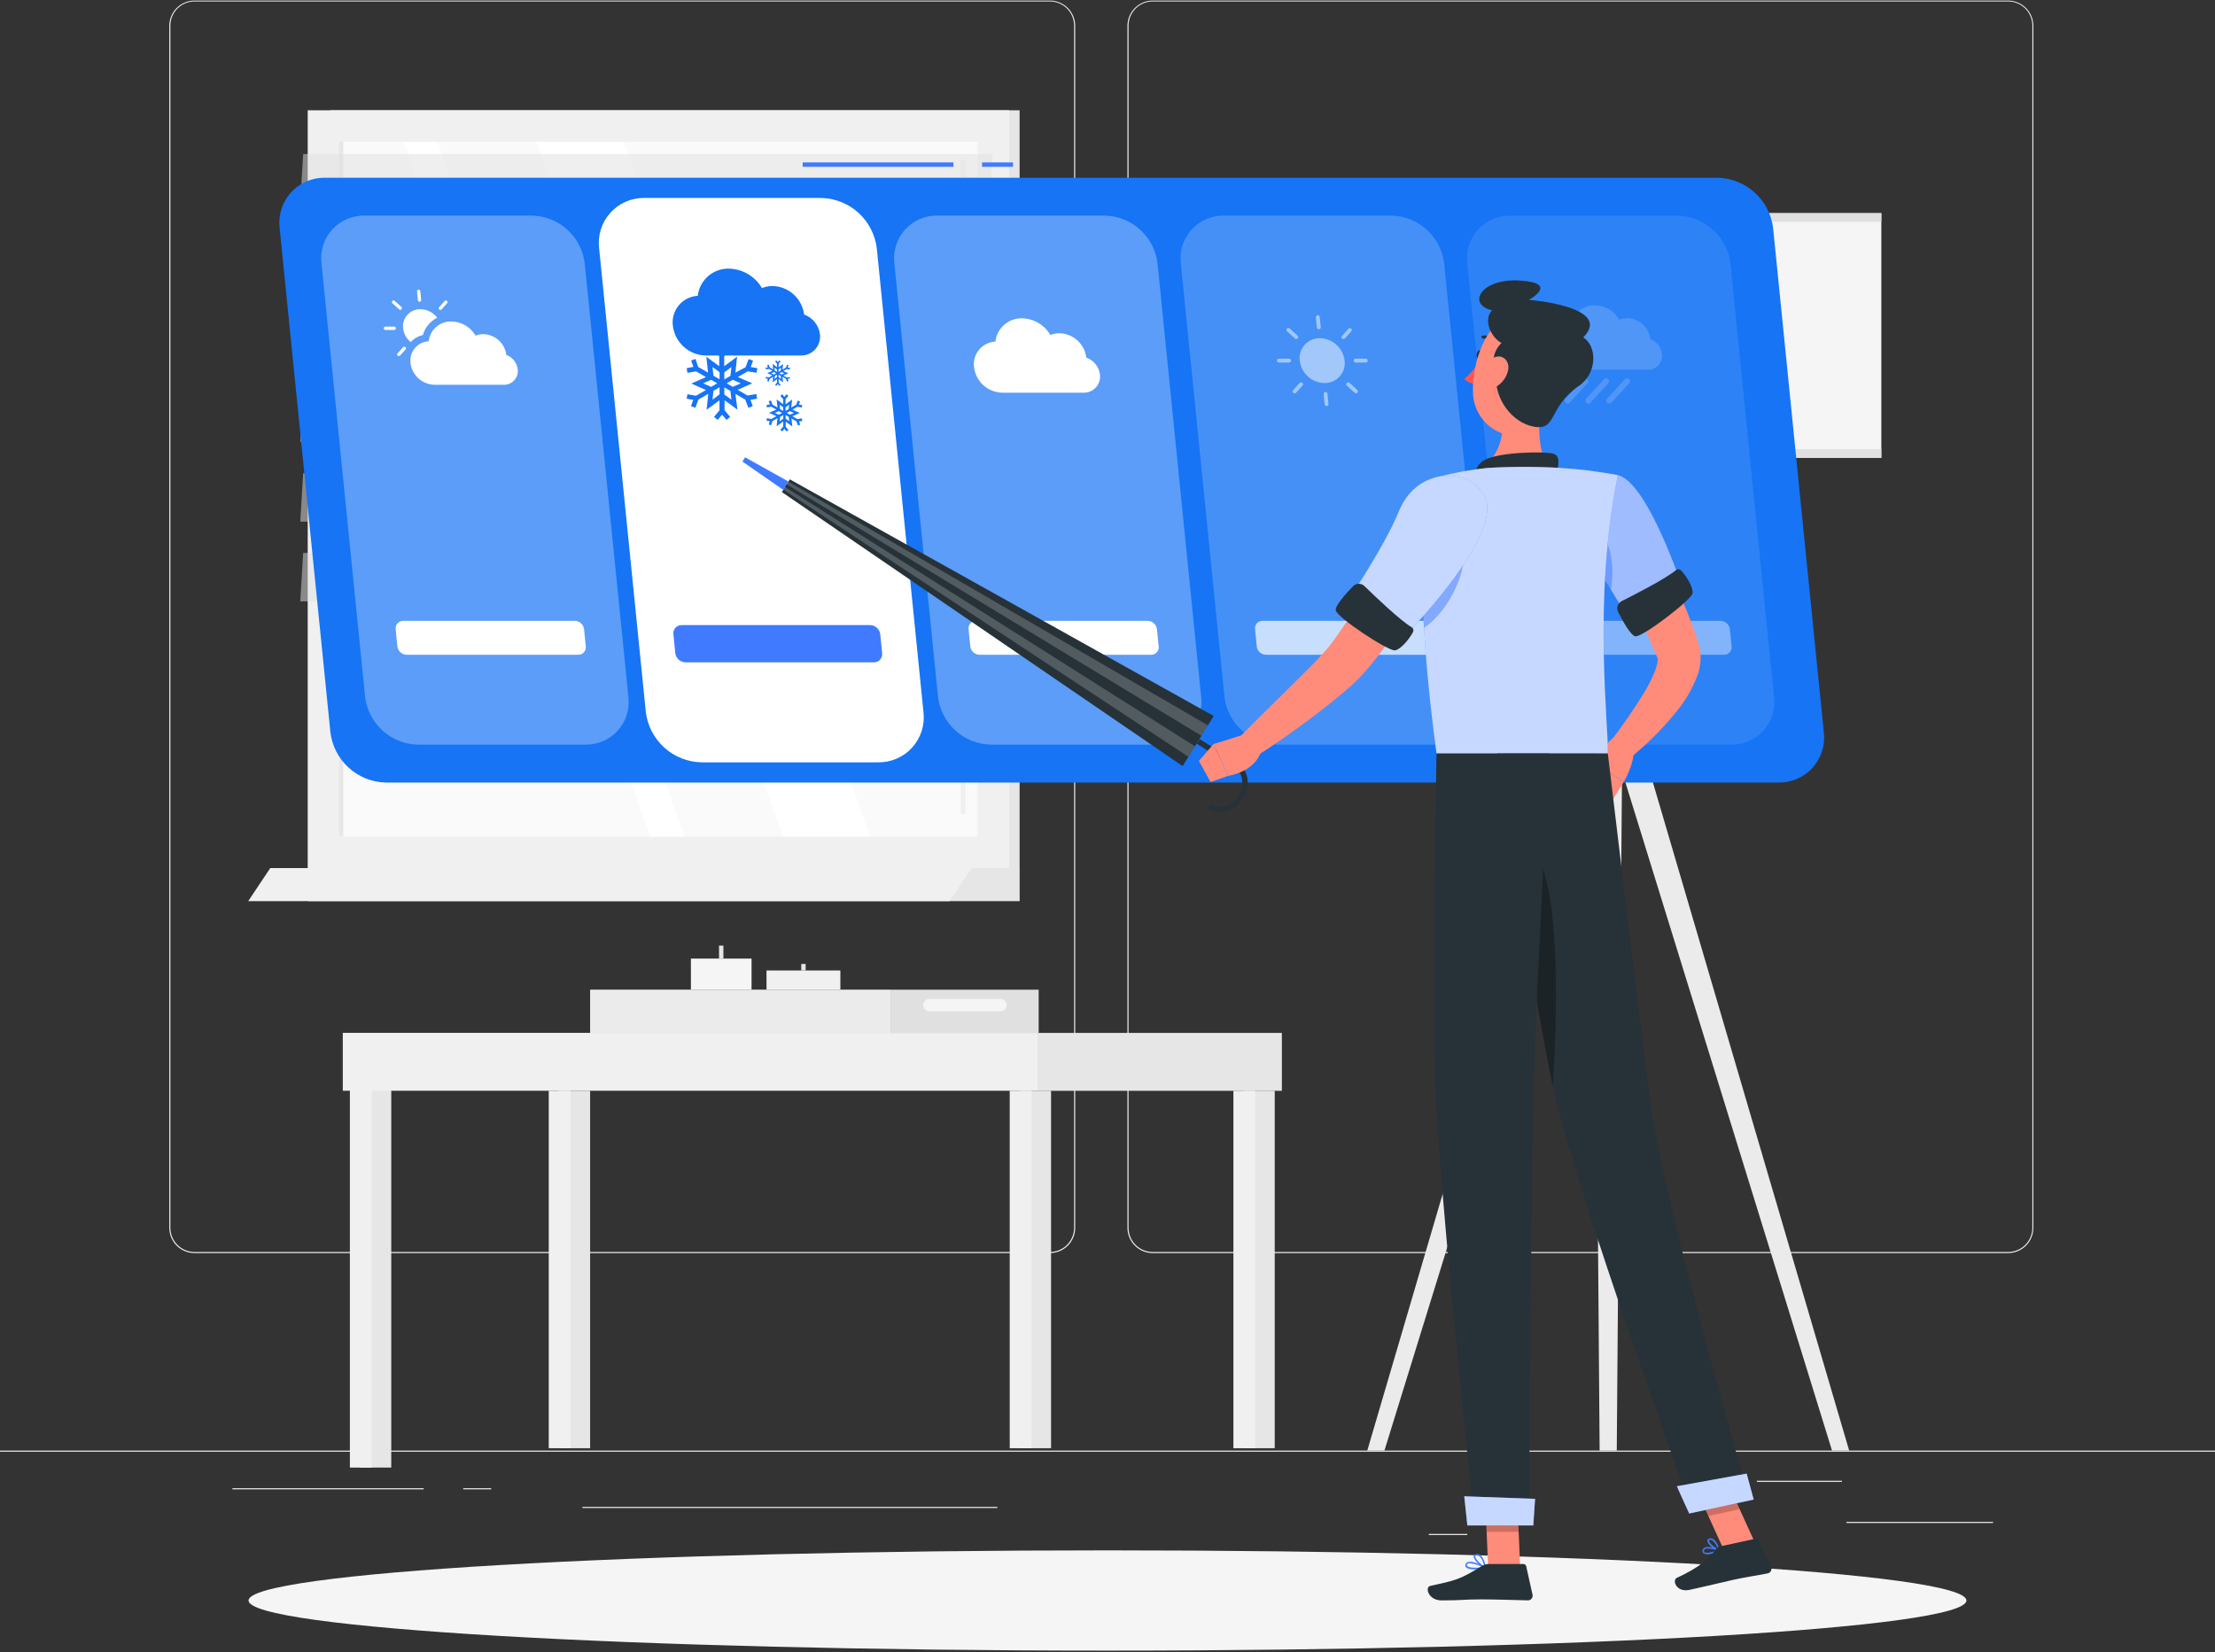<svg width="500" height="373" viewBox="0 0 500 373" fill="none" xmlns="http://www.w3.org/2000/svg">
<rect x="0" y="0" width="500" height="373" fill="#333333" stroke="none"/>
<g clip-path="url(#clip0)">
<path d="M500 327.527H0V327.777H500V327.527Z" fill="#EBEBEB"/>
<path d="M449.9 343.617H416.78V343.867H449.9V343.617Z" fill="#EBEBEB"/>
<path d="M331.22 346.34H322.53V346.59H331.22V346.34Z" fill="#EBEBEB"/>
<path d="M415.78 334.34H396.59V334.59H415.78V334.34Z" fill="#EBEBEB"/>
<path d="M95.65 336.02H52.46V336.27H95.65V336.02Z" fill="#EBEBEB"/>
<path d="M110.89 336.02H104.56V336.27H110.89V336.02Z" fill="#EBEBEB"/>
<path d="M225.15 340.238H131.47V340.488H225.15V340.238Z" fill="#EBEBEB"/>
<path d="M237 282.929H43.91C42.397 282.926 40.947 282.324 39.879 281.253C38.81 280.182 38.21 278.732 38.21 277.219V5.789C38.223 4.285 38.829 2.847 39.896 1.787C40.964 0.727 42.406 0.131 43.91 0.129H237C238.514 0.129 239.967 0.73 241.038 1.801C242.108 2.872 242.71 4.325 242.71 5.839V277.219C242.71 278.733 242.108 280.186 241.038 281.257C239.967 282.327 238.514 282.929 237 282.929ZM43.91 0.329C42.464 0.332 41.077 0.908 40.056 1.932C39.034 2.955 38.46 4.343 38.46 5.789V277.219C38.46 278.665 39.034 280.053 40.056 281.076C41.077 282.1 42.464 282.676 43.91 282.679H237C238.447 282.676 239.834 282.1 240.858 281.077C241.881 280.053 242.457 278.666 242.46 277.219V5.789C242.457 4.342 241.881 2.954 240.858 1.931C239.834 0.908 238.447 0.332 237 0.329H43.91Z" fill="#EBEBEB"/>
<path d="M453.31 282.929H260.21C258.696 282.926 257.246 282.324 256.175 281.254C255.105 280.183 254.503 278.732 254.5 277.219V5.789C254.516 4.284 255.124 2.846 256.193 1.786C257.262 0.727 258.705 0.131 260.21 0.129H453.31C454.812 0.134 456.252 0.731 457.317 1.791C458.382 2.85 458.987 4.287 459 5.789V277.219C459 278.73 458.401 280.179 457.335 281.249C456.268 282.32 454.821 282.924 453.31 282.929ZM260.21 0.329C258.763 0.332 257.375 0.908 256.352 1.931C255.329 2.954 254.753 4.342 254.75 5.789V277.219C254.753 278.666 255.329 280.053 256.352 281.077C257.375 282.1 258.763 282.676 260.21 282.679H453.31C454.757 282.676 456.145 282.1 457.168 281.077C458.191 280.053 458.767 278.666 458.77 277.219V5.789C458.767 4.342 458.191 2.954 457.168 1.931C456.145 0.908 454.757 0.332 453.31 0.329H260.21Z" fill="#EBEBEB"/>
<path d="M74.54 196L230.16 196L230.16 24.9L74.54 24.9L74.54 196Z" fill="#E6E6E6"/>
<path d="M69.46 196L227.79 196L227.79 24.9L69.46 24.9L69.46 196Z" fill="#F0F0F0"/>
<path d="M74.55 196H230.17V203.46H69.58L74.55 196Z" fill="#E6E6E6"/>
<path d="M61.01 196H219.33L214.36 203.46H56.03L61.01 196Z" fill="#F0F0F0"/>
<path d="M220.69 188.888V32.008L76.58 32.008V188.888H220.69Z" fill="#FAFAFA"/>
<path d="M196.41 188.89L140.75 32.02H121.05L176.71 188.89H196.41Z" fill="white"/>
<path d="M217.39 183.908C217.462 183.908 217.534 183.893 217.601 183.866C217.667 183.838 217.728 183.798 217.779 183.747C217.83 183.695 217.871 183.635 217.898 183.568C217.926 183.501 217.94 183.43 217.94 183.358V36.638C217.937 36.493 217.878 36.356 217.776 36.255C217.673 36.154 217.534 36.098 217.39 36.098C217.319 36.098 217.249 36.112 217.183 36.139C217.118 36.166 217.058 36.206 217.008 36.256C216.958 36.306 216.918 36.365 216.891 36.431C216.864 36.496 216.85 36.567 216.85 36.638V183.358C216.85 183.502 216.907 183.64 217.008 183.743C217.109 183.846 217.246 183.905 217.39 183.908Z" fill="#F0F0F0"/>
<path d="M154.48 188.89L98.82 32.02H91.14L146.8 188.89H154.48Z" fill="white"/>
<path d="M77.48 188.888L77.48 32.008H76.58L76.58 188.888H77.48Z" fill="#E6E6E6"/>
<path opacity="0.5" d="M67.78 45.737H223.41L224.06 34.777H68.44L67.78 45.737Z" fill="#E0E0E0"/>
<path opacity="0.5" d="M67.78 63.749H223.41L224.06 52.789H68.44L67.78 63.749Z" fill="#E0E0E0"/>
<path opacity="0.5" d="M67.78 81.761H223.41L224.06 70.801H68.44L67.78 81.761Z" fill="#E0E0E0"/>
<path opacity="0.5" d="M67.78 99.769H223.41L224.06 88.809H68.44L67.78 99.769Z" fill="#E0E0E0"/>
<path opacity="0.5" d="M67.78 117.778H223.41L224.06 106.828H68.44L67.78 117.778Z" fill="#E0E0E0"/>
<path opacity="0.5" d="M67.78 135.79H223.41L224.06 124.84H68.44L67.78 135.79Z" fill="#E0E0E0"/>
<path d="M424.68 48.129H301.37V103.379H424.68V48.129Z" fill="#F5F5F5"/>
<path d="M424.68 48.129H301.37V50.069H424.68V48.129Z" fill="#E0E0E0"/>
<path d="M424.68 101.438H301.37V103.378H424.68V101.438Z" fill="#E0E0E0"/>
<path d="M361.09 327.527L359.36 103.367H366.69L364.96 327.527H361.09Z" fill="#EBEBEB"/>
<path d="M308.64 327.527L374.47 103.367H381.81L312.51 327.527H308.64Z" fill="#EBEBEB"/>
<path d="M417.42 327.527L351.59 103.367H344.25L413.55 327.527H417.42Z" fill="#EBEBEB"/>
<path d="M81.23 331.359H88.32L88.32 237.579H81.23L81.23 331.359Z" fill="#E6E6E6"/>
<path d="M78.98 331.359H83.91L83.91 237.579H78.98L78.98 331.359Z" fill="#F0F0F0"/>
<path d="M234.21 233.207H77.38V246.277H234.21V233.207Z" fill="#F0F0F0"/>
<path d="M230.17 326.988H237.26V246.278H230.17V326.988Z" fill="#E6E6E6"/>
<path d="M227.93 326.988H232.86V246.278H227.93V326.988Z" fill="#F0F0F0"/>
<path d="M280.66 326.988H287.75V246.278H280.66V326.988Z" fill="#E6E6E6"/>
<path d="M278.42 326.988H283.35V246.278H278.42V326.988Z" fill="#F0F0F0"/>
<path d="M126.12 326.988H133.21V246.278H126.12L126.12 326.988Z" fill="#E6E6E6"/>
<path d="M123.87 326.988H128.8V246.278H123.87L123.87 326.988Z" fill="#F0F0F0"/>
<path d="M234.2 246.289H289.36V233.219H234.2V246.289Z" fill="#E6E6E6"/>
<path d="M201.18 223.449H133.21V233.209H201.18V223.449Z" fill="#EBEBEB"/>
<path d="M201.18 233.219H234.46V223.459H201.18V233.219Z" fill="#E0E0E0"/>
<path d="M209.78 228.328H225.86C226.622 228.328 227.24 227.71 227.24 226.948C227.24 226.186 226.622 225.568 225.86 225.568H209.78C209.018 225.568 208.4 226.186 208.4 226.948C208.4 227.71 209.018 228.328 209.78 228.328Z" fill="#F5F5F5"/>
<path d="M169.65 216.438H155.96V223.447H169.65V216.438Z" fill="#F5F5F5"/>
<path d="M163.3 213.508H162.31V216.438H163.3V213.508Z" fill="#E6E6E6"/>
<path d="M181.86 217.648H180.87V219.108H181.86V217.648Z" fill="#E6E6E6"/>
<path d="M189.7 219.117H173.03V223.447H189.7V219.117Z" fill="#F0F0F0"/>
<path d="M250 372.691C357.083 372.691 443.89 367.623 443.89 361.371C443.89 355.119 357.083 350.051 250 350.051C142.918 350.051 56.11 355.119 56.11 361.371C56.11 367.623 142.918 372.691 250 372.691Z" fill="#F5F5F5"/>
<path d="M228.68 36.668H221.68V37.668H228.68V36.668Z" fill="#407BFF"/>
<path d="M215.22 36.668H181.19V37.668H215.22V36.668Z" fill="#407BFF"/>
<path d="M401.46 176.69H87.1C83.992 176.62 81.014 175.43 78.714 173.34C76.413 171.249 74.945 168.397 74.58 165.31L63.13 51.55C62.946 50.108 63.075 48.642 63.507 47.254C63.94 45.866 64.665 44.586 65.636 43.503C66.606 42.42 67.798 41.558 69.131 40.976C70.463 40.394 71.906 40.106 73.36 40.13H387.72C390.828 40.202 393.806 41.392 396.108 43.483C398.41 45.573 399.88 48.423 400.25 51.51L411.69 165.27C411.875 166.713 411.748 168.179 411.316 169.568C410.884 170.958 410.159 172.238 409.188 173.321C408.217 174.405 407.025 175.266 405.691 175.848C404.358 176.429 402.914 176.717 401.46 176.69Z" fill="#1674F5"/>
<path opacity="0.3" d="M132.11 168.127H94.3C91.351 168.057 88.526 166.927 86.342 164.943C84.159 162.96 82.763 160.256 82.41 157.327L72.57 59.477C72.399 58.111 72.524 56.723 72.936 55.409C73.349 54.095 74.039 52.885 74.96 51.861C75.88 50.837 77.011 50.022 78.274 49.473C79.537 48.924 80.903 48.652 82.28 48.677H120.09C123.048 48.74 125.884 49.871 128.074 51.861C130.263 53.852 131.658 56.568 132 59.507L141.85 157.357C142.017 158.724 141.887 160.111 141.471 161.424C141.055 162.736 140.362 163.944 139.438 164.965C138.514 165.987 137.382 166.798 136.118 167.343C134.854 167.889 133.487 168.156 132.11 168.127Z" fill="white"/>
<path d="M198.21 172.127H158.32C155.208 172.055 152.226 170.862 149.922 168.768C147.618 166.674 146.148 163.819 145.78 160.727L135.25 56.127C135.064 54.682 135.192 53.214 135.625 51.823C136.058 50.432 136.786 49.15 137.758 48.066C138.731 46.981 139.926 46.118 141.262 45.537C142.598 44.956 144.043 44.669 145.5 44.697H185.39C188.508 44.768 191.495 45.964 193.799 48.065C196.104 50.166 197.571 53.029 197.93 56.127L208.46 160.807C208.627 162.243 208.485 163.699 208.044 165.076C207.603 166.453 206.872 167.719 205.902 168.791C204.931 169.863 203.743 170.715 202.417 171.29C201.09 171.866 199.656 172.151 198.21 172.127Z" fill="white"/>
<path opacity="0.3" d="M261.43 168.127H223.62C220.671 168.059 217.847 166.929 215.664 164.945C213.482 162.961 212.088 160.256 211.74 157.327L201.89 59.477C201.719 58.111 201.844 56.723 202.257 55.409C202.669 54.095 203.359 52.885 204.28 51.861C205.2 50.837 206.331 50.022 207.594 49.473C208.857 48.924 210.223 48.652 211.6 48.677H249.41C252.359 48.748 255.184 49.878 257.368 51.861C259.552 53.845 260.947 56.548 261.3 59.477L271.14 157.327C271.311 158.694 271.186 160.081 270.774 161.396C270.361 162.71 269.671 163.92 268.751 164.944C267.83 165.968 266.7 166.783 265.437 167.332C264.173 167.881 262.807 168.152 261.43 168.127Z" fill="white"/>
<path opacity="0.2" d="M326.09 168.127H288.28C285.332 168.057 282.508 166.926 280.326 164.942C278.144 162.959 276.75 160.255 276.4 157.327L266.55 59.477C266.383 58.11 266.51 56.723 266.924 55.41C267.338 54.096 268.029 52.887 268.951 51.864C269.872 50.84 271.002 50.026 272.265 49.476C273.527 48.926 274.893 48.654 276.27 48.677H314.07C317.031 48.739 319.869 49.869 322.062 51.86C324.254 53.85 325.653 56.566 326 59.507L335.84 157.357C336.007 158.725 335.877 160.112 335.461 161.426C335.044 162.739 334.35 163.948 333.425 164.969C332.5 165.99 331.367 166.801 330.101 167.346C328.835 167.891 327.468 168.157 326.09 168.127Z" fill="white"/>
<path opacity="0.1" d="M390.75 168.127H352.94C349.992 168.057 347.168 166.926 344.986 164.942C342.804 162.959 341.41 160.255 341.06 157.327L331.21 59.477C331.042 58.11 331.17 56.723 331.584 55.41C331.998 54.096 332.689 52.887 333.611 51.864C334.532 50.84 335.662 50.026 336.924 49.476C338.187 48.926 339.553 48.654 340.93 48.677H378.73C381.679 48.747 384.504 49.878 386.688 51.861C388.871 53.845 390.267 56.548 390.62 59.477L400.46 157.327C400.631 158.694 400.506 160.081 400.093 161.395C399.681 162.709 398.991 163.92 398.07 164.944C397.15 165.968 396.019 166.782 394.756 167.332C393.493 167.881 392.127 168.152 390.75 168.127Z" fill="white"/>
<path d="M245.22 80.748C245.035 79.248 244.315 77.865 243.193 76.853C242.071 75.841 240.621 75.268 239.11 75.238C238.423 75.238 237.743 75.374 237.11 75.638C236.453 74.512 235.518 73.573 234.393 72.913C233.269 72.253 231.994 71.893 230.69 71.868C229.215 71.841 227.782 72.365 226.673 73.338C225.563 74.311 224.856 75.662 224.69 77.128C223.985 77.162 223.295 77.342 222.663 77.656C222.031 77.97 221.472 78.412 221.019 78.953C220.566 79.494 220.23 80.123 220.032 80.8C219.835 81.478 219.779 82.188 219.87 82.888C220.053 84.457 220.798 85.907 221.967 86.969C223.136 88.032 224.651 88.635 226.23 88.668H244.61C245.133 88.678 245.652 88.575 246.132 88.367C246.612 88.158 247.041 87.849 247.391 87.46C247.741 87.072 248.003 86.612 248.16 86.113C248.317 85.614 248.365 85.087 248.3 84.568C248.194 83.708 247.849 82.894 247.305 82.219C246.761 81.544 246.038 81.034 245.22 80.748Z" fill="white"/>
<path d="M181.51 71.009C181.292 69.26 180.451 67.648 179.142 66.467C177.833 65.286 176.143 64.616 174.38 64.579C173.563 64.577 172.754 64.737 172 65.049C171.233 63.736 170.141 62.642 168.83 61.871C167.518 61.1 166.031 60.68 164.51 60.649C162.789 60.621 161.119 61.234 159.825 62.369C158.531 63.504 157.706 65.079 157.51 66.789C156.688 66.834 155.885 67.047 155.149 67.415C154.413 67.784 153.76 68.3 153.232 68.931C152.704 69.562 152.312 70.295 152.079 71.085C151.847 71.874 151.779 72.703 151.88 73.519C152.093 75.353 152.963 77.047 154.329 78.288C155.695 79.529 157.465 80.233 159.31 80.269H180.78C181.39 80.281 181.996 80.162 182.556 79.919C183.116 79.676 183.617 79.316 184.026 78.863C184.435 78.41 184.741 77.874 184.925 77.292C185.108 76.71 185.165 76.095 185.09 75.489C184.966 74.484 184.566 73.534 183.934 72.743C183.302 71.952 182.463 71.352 181.51 71.009Z" fill="#1674F5"/>
<g opacity="0.4">
<path opacity="0.4" d="M372.55 76.579C372.387 75.287 371.765 74.097 370.798 73.225C369.831 72.353 368.582 71.857 367.28 71.829C366.677 71.825 366.078 71.941 365.52 72.169C364.954 71.199 364.148 70.391 363.179 69.822C362.211 69.253 361.113 68.942 359.99 68.919C358.713 68.891 357.472 69.341 356.51 70.181C355.548 71.021 354.934 72.19 354.79 73.459C354.18 73.49 353.582 73.647 353.035 73.92C352.488 74.193 352.004 74.577 351.613 75.047C351.222 75.517 350.933 76.062 350.764 76.65C350.595 77.237 350.549 77.853 350.63 78.459C350.787 79.815 351.429 81.069 352.438 81.988C353.447 82.907 354.755 83.43 356.12 83.459H372C372.45 83.469 372.897 83.381 373.311 83.202C373.724 83.023 374.094 82.756 374.395 82.421C374.696 82.086 374.921 81.69 375.054 81.26C375.188 80.83 375.228 80.376 375.17 79.929C375.093 79.181 374.806 78.47 374.342 77.877C373.879 77.285 373.258 76.835 372.55 76.579Z" fill="white"/>
<path opacity="0.4" d="M358.54 91.128C358.377 91.131 358.219 91.07 358.1 90.958C357.97 90.841 357.892 90.678 357.883 90.504C357.874 90.329 357.934 90.159 358.05 90.028L362.05 85.628C362.108 85.563 362.178 85.509 362.256 85.471C362.335 85.432 362.42 85.409 362.508 85.404C362.595 85.398 362.682 85.41 362.765 85.438C362.848 85.466 362.924 85.511 362.99 85.568C363.056 85.626 363.109 85.696 363.148 85.775C363.186 85.853 363.209 85.939 363.215 86.026C363.22 86.113 363.209 86.201 363.18 86.284C363.152 86.366 363.108 86.443 363.05 86.508L359.05 90.908C358.987 90.981 358.908 91.038 358.82 91.077C358.732 91.115 358.636 91.132 358.54 91.128Z" fill="white"/>
<path opacity="0.4" d="M363.21 91.128C363.129 91.131 363.048 91.117 362.973 91.088C362.897 91.058 362.828 91.014 362.77 90.958C362.708 90.898 362.659 90.826 362.625 90.746C362.592 90.666 362.574 90.58 362.574 90.493C362.574 90.407 362.592 90.321 362.625 90.241C362.659 90.161 362.708 90.089 362.77 90.028L366.77 85.628C366.828 85.563 366.898 85.509 366.976 85.471C367.055 85.432 367.14 85.409 367.228 85.404C367.315 85.398 367.402 85.41 367.485 85.438C367.568 85.466 367.644 85.511 367.71 85.568C367.776 85.626 367.829 85.696 367.868 85.775C367.906 85.853 367.929 85.939 367.935 86.026C367.94 86.113 367.929 86.201 367.9 86.284C367.872 86.366 367.828 86.443 367.77 86.508L363.77 90.908C363.702 90.988 363.615 91.05 363.517 91.088C363.42 91.127 363.314 91.14 363.21 91.128Z" fill="white"/>
<path opacity="0.4" d="M353.87 91.128C353.707 91.129 353.55 91.069 353.43 90.958C353.3 90.841 353.222 90.678 353.213 90.503C353.203 90.329 353.264 90.158 353.38 90.028L357.38 85.628C357.497 85.499 357.66 85.421 357.835 85.411C358.009 85.402 358.18 85.462 358.31 85.578C358.375 85.635 358.428 85.705 358.466 85.783C358.504 85.861 358.526 85.946 358.531 86.033C358.536 86.119 358.523 86.206 358.494 86.288C358.464 86.369 358.419 86.444 358.36 86.508L354.36 90.908C354.299 90.978 354.224 91.034 354.139 91.072C354.054 91.11 353.963 91.129 353.87 91.128Z" fill="white"/>
</g>
<g opacity="0.7">
<path opacity="0.7" d="M303.52 81.42C303.602 82.062 303.545 82.713 303.353 83.33C303.16 83.947 302.837 84.516 302.405 84.997C301.974 85.478 301.443 85.86 300.851 86.118C300.258 86.376 299.616 86.503 298.97 86.49C297.586 86.461 296.259 85.931 295.235 84.999C294.211 84.067 293.559 82.796 293.4 81.42C293.318 80.78 293.375 80.129 293.567 79.512C293.76 78.895 294.083 78.328 294.515 77.847C294.947 77.367 295.477 76.985 296.07 76.729C296.663 76.472 297.304 76.347 297.95 76.36C299.333 76.39 300.658 76.918 301.682 77.848C302.706 78.778 303.359 80.047 303.52 81.42Z" fill="white"/>
<path opacity="0.7" d="M299.45 91.678C299.342 91.679 299.239 91.639 299.159 91.567C299.08 91.495 299.03 91.395 299.02 91.288L298.78 88.978C298.769 88.863 298.803 88.748 298.876 88.658C298.949 88.568 299.055 88.511 299.17 88.498C299.285 88.487 299.4 88.522 299.49 88.595C299.58 88.668 299.637 88.773 299.65 88.888L299.88 91.198C299.885 91.255 299.88 91.312 299.863 91.366C299.846 91.42 299.819 91.471 299.783 91.514C299.747 91.558 299.702 91.594 299.652 91.621C299.601 91.647 299.546 91.663 299.49 91.668L299.45 91.678Z" fill="white"/>
<path opacity="0.7" d="M297.7 74.35C297.592 74.348 297.488 74.306 297.408 74.232C297.329 74.158 297.28 74.058 297.27 73.95L297.04 71.65C297.029 71.535 297.063 71.42 297.136 71.33C297.209 71.24 297.315 71.183 297.43 71.17C297.486 71.165 297.543 71.17 297.598 71.187C297.652 71.204 297.702 71.231 297.746 71.267C297.79 71.303 297.826 71.348 297.852 71.398C297.879 71.448 297.895 71.503 297.9 71.56L298.14 73.87C298.145 73.927 298.14 73.984 298.123 74.038C298.106 74.092 298.079 74.143 298.043 74.186C298.007 74.23 297.962 74.266 297.912 74.292C297.861 74.319 297.806 74.335 297.75 74.34L297.7 74.35Z" fill="white"/>
<path opacity="0.7" d="M291 81.858H288.69C288.575 81.856 288.466 81.808 288.385 81.726C288.305 81.644 288.26 81.533 288.26 81.418C288.26 81.304 288.305 81.195 288.386 81.114C288.467 81.034 288.576 80.988 288.69 80.988H291C291.114 80.988 291.223 81.034 291.304 81.114C291.385 81.195 291.43 81.304 291.43 81.418C291.43 81.533 291.385 81.644 291.305 81.726C291.224 81.808 291.115 81.856 291 81.858Z" fill="white"/>
<path opacity="0.7" d="M308.28 81.858H306C305.885 81.856 305.776 81.808 305.695 81.726C305.615 81.644 305.57 81.533 305.57 81.418C305.57 81.304 305.615 81.195 305.696 81.114C305.777 81.034 305.886 80.988 306 80.988H308.31C308.424 80.988 308.533 81.034 308.614 81.114C308.695 81.195 308.74 81.304 308.74 81.418C308.74 81.478 308.728 81.537 308.705 81.591C308.681 81.646 308.647 81.696 308.604 81.737C308.561 81.778 308.51 81.81 308.455 81.831C308.399 81.852 308.34 81.861 308.28 81.858Z" fill="white"/>
<path opacity="0.7" d="M306.1 88.801C305.993 88.799 305.891 88.76 305.81 88.691L304.01 87.061C303.933 86.98 303.889 86.874 303.888 86.762C303.886 86.651 303.927 86.543 304.002 86.461C304.077 86.378 304.18 86.327 304.291 86.318C304.402 86.309 304.512 86.342 304.6 86.411L306.39 88.041C306.472 88.123 306.518 88.235 306.518 88.351C306.518 88.467 306.472 88.578 306.39 88.661C306.315 88.743 306.211 88.793 306.1 88.801Z" fill="white"/>
<path opacity="0.7" d="M292.61 76.549C292.502 76.546 292.399 76.503 292.32 76.429L290.53 74.799C290.488 74.761 290.454 74.715 290.43 74.663C290.405 74.612 290.391 74.557 290.389 74.5C290.386 74.443 290.394 74.387 290.413 74.333C290.433 74.28 290.462 74.231 290.5 74.189C290.538 74.147 290.584 74.113 290.635 74.088C290.687 74.064 290.742 74.05 290.799 74.047C290.855 74.045 290.912 74.053 290.965 74.072C291.019 74.091 291.068 74.121 291.11 74.159L292.91 75.789C292.974 75.849 293.018 75.927 293.038 76.013C293.057 76.099 293.05 76.189 293.017 76.27C292.985 76.352 292.929 76.422 292.856 76.472C292.784 76.522 292.698 76.548 292.61 76.549Z" fill="white"/>
<path opacity="0.7" d="M292.22 88.801C292.113 88.801 292.01 88.762 291.93 88.691C291.89 88.651 291.858 88.604 291.836 88.551C291.814 88.499 291.803 88.443 291.803 88.386C291.803 88.329 291.814 88.273 291.836 88.221C291.858 88.169 291.89 88.121 291.93 88.081L293.4 86.451C293.44 86.411 293.488 86.379 293.54 86.357C293.592 86.335 293.648 86.324 293.705 86.324C293.762 86.324 293.818 86.335 293.87 86.357C293.923 86.379 293.97 86.411 294.01 86.451C294.092 86.534 294.138 86.645 294.138 86.761C294.138 86.877 294.092 86.989 294.01 87.071L292.54 88.701C292.45 88.774 292.336 88.81 292.22 88.801Z" fill="white"/>
<path opacity="0.7" d="M303.24 76.549C303.186 76.55 303.133 76.54 303.083 76.519C303.033 76.499 302.988 76.468 302.95 76.43C302.91 76.389 302.878 76.342 302.856 76.29C302.834 76.237 302.823 76.181 302.823 76.124C302.823 76.068 302.834 76.012 302.856 75.959C302.878 75.907 302.91 75.859 302.95 75.82L304.42 74.189C304.501 74.121 304.604 74.085 304.71 74.086C304.816 74.088 304.918 74.127 304.997 74.198C305.076 74.268 305.127 74.365 305.14 74.47C305.154 74.575 305.129 74.681 305.07 74.769L303.6 76.4C303.557 76.452 303.501 76.493 303.439 76.519C303.376 76.545 303.308 76.555 303.24 76.549Z" fill="white"/>
</g>
<path d="M114.29 80.131C114.132 78.854 113.519 77.678 112.564 76.817C111.609 75.955 110.376 75.467 109.09 75.441C108.496 75.441 107.907 75.56 107.36 75.791C106.802 74.832 106.007 74.033 105.05 73.471C104.094 72.908 103.009 72.602 101.9 72.581C100.639 72.541 99.409 72.979 98.457 73.808C97.506 74.638 96.903 75.796 96.77 77.051C96.17 77.082 95.582 77.236 95.045 77.504C94.507 77.773 94.031 78.149 93.645 78.61C93.259 79.071 92.972 79.606 92.803 80.183C92.634 80.759 92.585 81.364 92.66 81.961C92.817 83.297 93.452 84.532 94.448 85.436C95.445 86.34 96.735 86.853 98.08 86.881H113.73C114.175 86.89 114.618 86.803 115.026 86.626C115.435 86.449 115.801 86.186 116.099 85.855C116.397 85.523 116.62 85.132 116.753 84.707C116.886 84.281 116.926 83.833 116.87 83.391C116.78 82.663 116.492 81.974 116.037 81.399C115.582 80.824 114.977 80.385 114.29 80.131Z" fill="white"/>
<path d="M98.7 71.737C97.915 72.124 97.221 72.673 96.663 73.347C96.105 74.02 95.695 74.804 95.46 75.647C94.403 75.892 93.442 76.445 92.7 77.237C91.751 76.461 91.141 75.345 91 74.127C90.931 73.581 90.98 73.027 91.145 72.502C91.309 71.977 91.585 71.493 91.953 71.084C92.321 70.675 92.773 70.35 93.278 70.132C93.784 69.913 94.33 69.806 94.88 69.817C95.621 69.822 96.352 69.998 97.015 70.331C97.677 70.663 98.254 71.145 98.7 71.737Z" fill="white"/>
<path d="M94.7 68.131C94.609 68.131 94.52 68.098 94.452 68.037C94.383 67.976 94.34 67.892 94.33 67.801L94.14 65.801C94.135 65.753 94.139 65.704 94.153 65.658C94.166 65.611 94.189 65.568 94.22 65.531C94.251 65.493 94.289 65.463 94.332 65.44C94.375 65.418 94.422 65.404 94.47 65.401C94.518 65.395 94.567 65.4 94.613 65.413C94.66 65.427 94.703 65.45 94.74 65.481C94.778 65.512 94.808 65.55 94.831 65.593C94.853 65.635 94.866 65.683 94.87 65.731L95.07 67.731C95.076 67.779 95.071 67.829 95.058 67.876C95.044 67.923 95.021 67.967 94.991 68.005C94.96 68.043 94.922 68.075 94.879 68.098C94.836 68.121 94.789 68.136 94.74 68.141L94.7 68.131Z" fill="white"/>
<path d="M89 74.49H87C86.951 74.49 86.903 74.481 86.858 74.462C86.814 74.443 86.773 74.416 86.738 74.382C86.704 74.347 86.677 74.307 86.658 74.262C86.64 74.217 86.63 74.169 86.63 74.12C86.629 74.071 86.637 74.022 86.655 73.977C86.674 73.931 86.701 73.89 86.735 73.855C86.77 73.821 86.811 73.794 86.857 73.775C86.902 73.757 86.951 73.749 87 73.75H89C89.098 73.75 89.192 73.789 89.262 73.859C89.331 73.928 89.37 74.022 89.37 74.12C89.368 74.218 89.328 74.31 89.259 74.379C89.19 74.448 89.097 74.488 89 74.49Z" fill="white"/>
<path d="M90.37 69.959C90.278 69.96 90.19 69.928 90.12 69.869L88.59 68.479C88.517 68.412 88.473 68.32 88.469 68.221C88.464 68.123 88.499 68.027 88.565 67.954C88.631 67.881 88.724 67.837 88.822 67.832C88.921 67.828 89.017 67.862 89.09 67.929L90.62 69.319C90.688 69.388 90.727 69.481 90.727 69.579C90.727 69.676 90.688 69.769 90.62 69.839C90.588 69.874 90.55 69.903 90.507 69.924C90.464 69.944 90.418 69.956 90.37 69.959Z" fill="white"/>
<path d="M90 80.399C89.954 80.4 89.908 80.391 89.865 80.374C89.822 80.357 89.783 80.331 89.75 80.299C89.682 80.23 89.643 80.136 89.643 80.039C89.643 79.942 89.682 79.848 89.75 79.779L91 78.389C91.072 78.322 91.167 78.285 91.265 78.285C91.363 78.285 91.458 78.322 91.53 78.389C91.599 78.46 91.638 78.555 91.638 78.654C91.638 78.753 91.599 78.848 91.53 78.919L90.28 80.309C90.242 80.343 90.198 80.368 90.15 80.384C90.101 80.399 90.05 80.405 90 80.399Z" fill="white"/>
<path d="M99.41 69.958C99.338 69.96 99.268 69.941 99.207 69.903C99.147 69.865 99.099 69.81 99.07 69.744C99.041 69.679 99.032 69.606 99.044 69.535C99.057 69.465 99.09 69.4 99.14 69.348L100.39 67.958C100.459 67.89 100.553 67.852 100.65 67.852C100.747 67.852 100.841 67.89 100.91 67.958C100.976 68.029 101.013 68.122 101.013 68.218C101.013 68.315 100.976 68.408 100.91 68.478L99.66 69.868C99.59 69.927 99.501 69.959 99.41 69.958Z" fill="white"/>
<path d="M130.54 147.84H91.78C91.264 147.827 90.77 147.629 90.388 147.282C90.007 146.935 89.762 146.462 89.7 145.95L89.31 142.06C89.281 141.821 89.304 141.58 89.377 141.351C89.45 141.122 89.571 140.911 89.732 140.733C89.893 140.555 90.091 140.413 90.311 140.318C90.531 140.222 90.77 140.175 91.01 140.18H129.77C130.283 140.193 130.775 140.39 131.155 140.735C131.535 141.08 131.778 141.55 131.84 142.06L132.23 145.95C132.26 146.188 132.239 146.431 132.167 146.66C132.096 146.889 131.976 147.101 131.816 147.28C131.655 147.459 131.459 147.602 131.239 147.698C131.019 147.795 130.78 147.843 130.54 147.84Z" fill="white"/>
<path d="M197.26 149.547H154.72C154.155 149.534 153.613 149.318 153.194 148.938C152.775 148.557 152.507 148.039 152.44 147.477L152.01 143.207C151.977 142.945 152.001 142.679 152.08 142.427C152.158 142.175 152.291 141.943 152.467 141.747C152.643 141.551 152.86 141.394 153.102 141.289C153.344 141.184 153.606 141.132 153.87 141.137H196.42C196.986 141.15 197.528 141.366 197.946 141.747C198.365 142.127 198.633 142.645 198.7 143.207L199.13 147.477C199.162 147.74 199.136 148.006 199.056 148.258C198.976 148.509 198.843 148.741 198.666 148.937C198.489 149.134 198.272 149.29 198.029 149.395C197.787 149.5 197.524 149.552 197.26 149.547Z" fill="#407BFF"/>
<path d="M259.86 147.84H221.1C220.585 147.827 220.093 147.628 219.713 147.281C219.332 146.934 219.09 146.461 219.03 145.95L218.64 142.06C218.61 141.822 218.631 141.58 218.703 141.351C218.774 141.122 218.894 140.912 219.055 140.733C219.215 140.555 219.412 140.413 219.632 140.318C219.852 140.222 220.09 140.175 220.33 140.18H259.09C259.604 140.191 260.096 140.387 260.477 140.733C260.857 141.078 261.1 141.55 261.16 142.06L261.56 145.95C261.589 146.189 261.566 146.431 261.493 146.661C261.42 146.89 261.299 147.101 261.138 147.28C260.977 147.459 260.78 147.602 260.56 147.698C260.339 147.795 260.101 147.843 259.86 147.84Z" fill="white"/>
<path opacity="0.7" d="M324.52 147.84H285.76C285.245 147.827 284.753 147.628 284.372 147.281C283.992 146.934 283.75 146.461 283.69 145.95L283.3 142.06C283.27 141.822 283.291 141.58 283.363 141.351C283.434 141.122 283.554 140.912 283.715 140.733C283.875 140.555 284.072 140.413 284.292 140.318C284.512 140.222 284.75 140.175 284.99 140.18H323.75C324.264 140.191 324.756 140.387 325.137 140.733C325.517 141.078 325.76 141.55 325.82 142.06L326.22 145.95C326.248 146.189 326.226 146.431 326.153 146.661C326.08 146.89 325.959 147.101 325.798 147.28C325.637 147.459 325.44 147.602 325.22 147.698C324.999 147.795 324.761 147.843 324.52 147.84Z" fill="white"/>
<path opacity="0.4" d="M389.18 147.84H350.43C349.914 147.829 349.419 147.632 349.036 147.284C348.654 146.937 348.41 146.463 348.35 145.95L347.96 142.06C347.93 141.822 347.951 141.58 348.023 141.351C348.094 141.122 348.214 140.912 348.375 140.733C348.535 140.555 348.732 140.413 348.952 140.318C349.172 140.222 349.41 140.175 349.65 140.18H388.41C388.924 140.193 389.417 140.389 389.799 140.734C390.18 141.079 390.426 141.55 390.49 142.06L390.88 145.95C390.909 146.189 390.886 146.431 390.813 146.661C390.74 146.89 390.619 147.101 390.458 147.28C390.298 147.459 390.1 147.602 389.88 147.698C389.659 147.795 389.421 147.843 389.18 147.84Z" fill="white"/>
<path d="M170.74 88.971L168.74 89.3L166.5 88.01L169.81 86.55L166.55 85.13L168.79 83.841L170.79 84.171L170.96 83.121L169.47 82.871L169.99 81.441L168.99 81.07L168.3 82.921L166 84.13L166.39 80.54L163.48 82.68V80.43L164.73 78.91L163.92 78.231L162.92 79.4L161.92 78.231L161.1 78.91L162.35 80.43V82.68L159.44 80.54L159.83 84.13L157.59 82.841L157 81.031L156 81.4L156.53 82.831L155 83.13L155.18 84.18L157.12 83.85L159.36 85.141L156.05 86.6L159.36 88.061L157.12 89.35L155.18 89.02L155 90.02L156.5 90.281L155.97 91.701L156.97 92.07L157.65 90.221L159.89 88.93L159.5 92.52L162.41 90.391V92.641L161.18 94.13L162 94.811L163 93.641L164 94.811L164.82 94.13L163.56 92.621V90.371L166.47 92.501L166 88.93L168.24 90.231L168.93 92.07L169.93 91.701L169.41 90.281L170.9 90.02L170.74 88.971ZM167.22 86.55L165.41 87.35L164.03 86.55L165.41 85.751L167.22 86.55ZM165.1 82.871L164.88 84.871L163.5 85.671V84.07L165.1 82.871ZM160.84 82.871L162.43 84.031V85.63L161.05 84.831L160.84 82.871ZM158.71 86.55L160.52 85.751L161.9 86.55L160.52 87.35L158.71 86.55ZM160.84 90.24L161.05 88.24L162.43 87.441V89.04L160.84 90.24ZM165.1 90.24L163.5 89.07V87.471L164.88 88.27L165.1 90.24Z" fill="#1674F5"/>
<path d="M178.27 85.127L177.6 85.247L176.82 84.797L177.97 84.287L176.82 83.777L177.6 83.327L178.27 83.447L178.33 83.077L177.81 82.987L178 82.497L177.65 82.367L177.41 83.007L176.63 83.457L176.77 82.207L175.77 82.947V82.127L176.21 81.597L175.93 81.367L175.59 81.777L175.25 81.367L174.97 81.597L175.4 82.127V82.907L174.4 82.167L174.54 83.417L173.76 82.967L173.52 82.327L173.17 82.457L173.35 82.947L172.83 83.037L172.9 83.407L173.57 83.287L174.35 83.737L173.2 84.247L174.35 84.757L173.57 85.207L172.9 85.087L172.83 85.447L173.35 85.537L173.17 86.037L173.52 86.167L173.76 85.527L174.54 85.077L174.4 86.317L175.4 85.577V86.357L174.97 86.887L175.25 87.127L175.59 86.717L175.93 87.127L176.21 86.887L175.77 86.357V85.577L176.77 86.327L176.63 85.077L177.41 85.527L177.65 86.167L178 86.037L177.81 85.537L178.33 85.447L178.27 85.127ZM177.05 84.287L176.42 84.567L175.94 84.287L176.42 84.007L177.05 84.287ZM176.31 83.007L176.24 83.687L175.75 83.967V83.407L176.31 83.007ZM174.83 83.007L175.38 83.407V83.967L174.9 83.687L174.83 83.007ZM174.09 84.287L174.72 84.007L175.2 84.287L174.72 84.567L174.09 84.287ZM174.83 85.567L174.9 84.887L175.38 84.607V85.127L174.83 85.567ZM176.31 85.567L175.75 85.157V84.607L176.24 84.887L176.31 85.567Z" fill="#1674F5"/>
<path d="M181 94.46L180 94.629L178.87 93.98L180.54 93.24L178.87 92.499L180 91.84L181 92.01L181.09 91.48L180.33 91.35L180.59 90.629L180.09 90.439L179.74 91.379L178.61 92.029L178.81 90.21L177.33 91.29V90.129L177.96 89.37L177.55 89.019L177.06 89.609L176.57 89.019L176.15 89.37L176.79 90.129V91.269L175.31 90.189L175.51 92.01L174.37 91.359L174.03 90.419L173.52 90.609L173.79 91.329L173.03 91.46L173.12 91.99L174.12 91.82L175.26 92.48L173.58 93.219L175.26 93.96L174.12 94.609L173.12 94.439L173.03 94.98L173.79 95.109L173.52 95.829L174.03 96.019L174.37 95.079L175.51 94.419L175.31 96.24L176.79 95.159V96.299L176.15 97.07L176.57 97.409L177.06 96.82L177.55 97.409L178 97.129L177.37 96.359V95.219L178.85 96.299L178.65 94.48L179.78 95.139L180.13 96.079L180.63 95.889L180.37 95.169L181.13 95.04L181 94.46ZM179.22 93.24L178.3 93.639L177.6 93.24L178.3 92.829L179.22 93.24ZM178.14 91.37L178.03 92.37L177.33 92.769V91.96L178.14 91.37ZM175.98 91.37L176.79 91.96V92.769L176.09 92.37L175.98 91.37ZM174.9 93.24L175.82 92.829L176.52 93.24L175.82 93.639L174.9 93.24ZM176 95.129L176.11 94.129L176.81 93.719V94.529L176 95.129ZM178.16 95.129L177.35 94.529V93.719L178.05 94.129L178.16 95.129Z" fill="#1674F5"/>
<path d="M368 112.758C370.8 117.408 373.33 122.048 375.74 126.858C378.182 131.708 380.355 136.689 382.25 141.778C382.49 142.428 382.72 143.088 382.93 143.778L383.26 144.778L383.43 145.278L383.55 145.678C383.55 145.848 383.64 146.018 383.68 146.188C384.1 148.345 383.906 150.576 383.12 152.628C382.012 155.528 380.442 158.23 378.47 160.628C375.016 164.921 371.058 168.782 366.68 172.128L362.91 168.228C366.022 164.264 368.887 160.113 371.49 155.798C372.078 154.79 372.612 153.752 373.09 152.688C373.52 151.778 373.855 150.826 374.09 149.848C374.28 149.028 374.19 148.378 374.09 148.518V148.448L373.91 148.028L373.57 147.178C373.34 146.618 373.1 146.048 372.84 145.478C370.84 140.928 368.48 136.358 366.06 131.828C363.64 127.298 361.06 122.738 358.6 118.308L368 112.758Z" fill="#FF8B7B"/>
<path d="M364.34 166.48L358.65 171.48L366.57 176.48C366.57 176.48 368.9 172.7 368.8 169.2L364.34 166.48Z" fill="#FF8B7B"/>
<path d="M356.57 178.958L362.63 182.858L366.57 176.498L358.65 171.508L356.57 178.958Z" fill="#FF8B7B"/>
<path d="M334.69 80.217C334.58 80.787 334.18 81.217 333.81 81.127C333.44 81.037 333.22 80.527 333.33 79.957C333.44 79.387 333.84 78.957 334.21 79.047C334.58 79.137 334.8 79.647 334.69 80.217Z" fill="#263238"/>
<path d="M334.24 81.207C333.219 82.825 331.977 84.292 330.55 85.567C330.886 85.925 331.297 86.204 331.753 86.386C332.209 86.567 332.7 86.646 333.19 86.617L334.24 81.207Z" fill="#FF5652"/>
<path d="M337.4 77.448C337.485 77.449 337.568 77.417 337.63 77.359C337.694 77.293 337.73 77.205 337.73 77.114C337.73 77.022 337.694 76.934 337.63 76.868C337.267 76.461 336.811 76.148 336.301 75.957C335.79 75.765 335.241 75.7 334.7 75.769C334.656 75.776 334.615 75.792 334.577 75.815C334.54 75.839 334.507 75.87 334.482 75.906C334.457 75.943 334.439 75.984 334.43 76.027C334.421 76.07 334.421 76.115 334.43 76.159C334.445 76.247 334.494 76.327 334.567 76.379C334.64 76.432 334.731 76.453 334.82 76.439C335.249 76.395 335.682 76.454 336.083 76.61C336.485 76.766 336.844 77.016 337.13 77.338C337.165 77.375 337.207 77.403 337.253 77.422C337.3 77.441 337.35 77.45 337.4 77.448Z" fill="#263238"/>
<path d="M348.4 87.129C347.4 92.419 346.33 102.129 350.03 105.639C350.03 105.639 348.58 110.999 338.76 110.999C327.95 110.999 334.01 106.459 334.01 106.459C338.59 102.459 339.74 98.319 338.72 94.219L348.4 87.129Z" fill="#FF8B7B"/>
<path d="M351.24 107.239C351.79 105.239 352.39 102.979 350.65 102.449C348.74 101.869 338.58 102.049 335.23 103.799C331.88 105.549 333.23 109.349 333.23 109.349L351.24 107.239Z" fill="#263238"/>
<path d="M386.32 350.819C386.029 350.923 385.719 350.969 385.41 350.951C385.101 350.934 384.798 350.855 384.52 350.719C384.414 350.618 384.342 350.487 384.314 350.344C384.285 350.201 384.301 350.052 384.36 349.919C384.392 349.808 384.448 349.706 384.524 349.619C384.6 349.533 384.694 349.464 384.8 349.419C385.8 348.949 388.02 349.869 388.11 349.909C388.14 349.922 388.165 349.944 388.183 349.971C388.201 349.999 388.21 350.031 388.21 350.064C388.21 350.096 388.201 350.128 388.183 350.156C388.165 350.183 388.14 350.205 388.11 350.219C387.536 350.482 386.936 350.683 386.32 350.819ZM385.14 349.659L384.94 349.729C384.878 349.755 384.823 349.795 384.779 349.845C384.734 349.895 384.7 349.954 384.68 350.019C384.59 350.329 384.68 350.429 384.74 350.459C385.13 350.789 386.58 350.459 387.59 350.079C386.816 349.754 385.978 349.61 385.14 349.659Z" fill="#407BFF"/>
<path d="M388.08 350.23H388C387.18 349.99 385.43 348.749 385.41 347.929C385.409 347.801 385.453 347.677 385.533 347.577C385.613 347.477 385.725 347.407 385.85 347.38C385.974 347.335 386.105 347.317 386.236 347.327C386.368 347.337 386.495 347.376 386.61 347.439C387.61 347.929 388.18 349.93 388.21 350.02C388.217 350.042 388.22 350.066 388.217 350.089C388.215 350.113 388.207 350.135 388.194 350.155C388.182 350.175 388.165 350.192 388.146 350.205C388.126 350.218 388.103 350.226 388.08 350.23ZM386.08 347.679H386C385.79 347.749 385.79 347.859 385.79 347.899C385.79 348.389 386.96 349.36 387.79 349.76C387.553 348.979 387.094 348.284 386.47 347.76C386.401 347.715 386.324 347.685 386.243 347.671C386.162 347.657 386.08 347.66 386 347.679H386.08Z" fill="#407BFF"/>
<path d="M333 354.36C332.07 354.36 331.18 354.23 330.88 353.81C330.802 353.703 330.76 353.573 330.76 353.44C330.76 353.307 330.802 353.178 330.88 353.07C330.937 352.97 331.015 352.882 331.108 352.813C331.201 352.744 331.307 352.696 331.42 352.67C332.63 352.34 335.15 353.78 335.26 353.84C335.289 353.859 335.312 353.886 335.327 353.918C335.341 353.95 335.345 353.986 335.34 354.02C335.335 354.054 335.32 354.085 335.296 354.11C335.273 354.135 335.243 354.153 335.21 354.16C334.48 354.29 333.741 354.357 333 354.36ZM331.85 352.96C331.74 352.944 331.629 352.944 331.52 352.96C331.45 352.973 331.385 353.001 331.327 353.042C331.27 353.084 331.223 353.138 331.19 353.2C331.07 353.41 331.11 353.51 331.19 353.57C331.53 354.04 333.36 354.05 334.7 353.86C333.826 353.382 332.869 353.077 331.88 352.96H331.85Z" fill="#407BFF"/>
<path d="M335.21 354.131H335.14C334.27 353.741 332.54 352.181 332.67 351.361C332.67 351.171 332.84 350.931 333.31 350.881C333.48 350.865 333.652 350.883 333.815 350.934C333.979 350.986 334.13 351.07 334.26 351.181C334.921 351.964 335.313 352.938 335.38 353.961C335.384 353.991 335.379 354.022 335.367 354.05C335.355 354.078 335.335 354.103 335.31 354.121C335.278 354.134 335.244 354.137 335.21 354.131ZM333.45 351.201H333.35C333.04 351.201 333.02 351.361 333.01 351.401C332.93 351.891 334.11 353.121 335.01 353.651C334.917 352.821 334.568 352.041 334.01 351.421C333.851 351.295 333.653 351.227 333.45 351.231V351.201Z" fill="#407BFF"/>
<path d="M343.16 353.98H335.93L335.21 337.25H342.44L343.16 353.98Z" fill="#FF8B7B"/>
<path d="M396.14 348.309L389.07 349.839L381.98 334.249L389.05 332.719L396.14 348.309Z" fill="#FF8B7B"/>
<path d="M388.4 349.128L396.33 347.418C396.471 347.386 396.618 347.404 396.747 347.467C396.876 347.531 396.98 347.637 397.04 347.768L399.79 353.768C399.856 353.913 399.889 354.072 399.885 354.232C399.882 354.392 399.842 354.549 399.769 354.692C399.695 354.834 399.591 354.958 399.463 355.054C399.335 355.151 399.187 355.217 399.03 355.248C396.25 355.798 394.87 355.928 391.38 356.678C389.23 357.148 384.38 358.328 381.38 358.968C378.38 359.608 377.38 356.758 378.55 356.238C383.73 353.868 385.9 351.778 387.3 349.838C387.566 349.473 387.958 349.22 388.4 349.128Z" fill="#263238"/>
<path d="M336 353.129H343.89C344.034 353.128 344.174 353.176 344.286 353.265C344.399 353.354 344.478 353.479 344.51 353.619L345.94 360.049C345.976 360.201 345.977 360.36 345.944 360.512C345.91 360.665 345.843 360.809 345.748 360.932C345.652 361.056 345.53 361.157 345.39 361.227C345.25 361.297 345.096 361.336 344.94 361.339C342.09 361.289 337.94 361.119 334.4 361.119C330.21 361.119 330.28 361.349 325.4 361.349C322.4 361.349 321.61 358.349 322.85 358.079C328.5 356.839 329.43 356.709 334.32 353.689C334.821 353.358 335.4 353.164 336 353.129Z" fill="#263238"/>
<path d="M328.56 120.858C325.8 125.968 322.9 130.858 319.79 135.698C316.67 140.622 313.274 145.366 309.62 149.908C309.16 150.488 308.62 151.058 308.14 151.628L307.39 152.498L306.5 153.408C305.91 154.008 305.37 154.488 304.79 155.018L303.11 156.478C300.87 158.368 298.61 160.128 296.33 161.858C291.76 165.308 287.09 168.548 282.26 171.618L278.85 167.388C282.79 163.388 286.85 159.388 290.85 155.458C292.85 153.458 294.85 151.538 296.73 149.588C297.66 148.588 298.6 147.588 299.38 146.718L299.92 146.068L300.51 145.298C300.9 144.768 301.3 144.298 301.68 143.718C304.79 139.378 307.68 134.668 310.58 129.928C313.48 125.188 316.27 120.348 319 115.578L328.56 120.858Z" fill="#FF8B7B"/>
<path d="M365.2 107.278C372 108.838 379.94 133.128 379.94 133.128L368.35 140.708C368.35 140.708 360.98 129.388 357.15 121.318C353.13 112.898 358.27 105.698 365.2 107.278Z" fill="#407BFF"/>
<g opacity="0.7">
<path opacity="0.7" d="M365.2 107.278C372 108.838 379.94 133.128 379.94 133.128L368.35 140.708C368.35 140.708 360.98 129.388 357.15 121.318C353.13 112.898 358.27 105.698 365.2 107.278Z" fill="white"/>
</g>
<path opacity="0.5" d="M361.35 119.749C360.76 118.979 359.15 120.75 357.94 122.98C359.62 126.3 361.74 129.98 363.62 133.12C364.79 127.05 362.88 121.699 361.35 119.749Z" fill="#407BFF"/>
<path d="M324.7 107.66C324.7 107.66 317.01 116.35 324.27 170.13H362.93C363.2 164.2 359.47 135.25 365.2 107.28C360.923 106.457 356.597 105.912 352.25 105.65C346.778 105.33 341.292 105.33 335.82 105.65C332.066 106.029 328.348 106.701 324.7 107.66Z" fill="#407BFF"/>
<path opacity="0.7" d="M324.7 107.66C324.7 107.66 317.01 116.35 324.27 170.13H362.93C363.2 164.2 359.47 135.25 365.2 107.28C360.923 106.457 356.597 105.912 352.25 105.65C346.778 105.33 341.292 105.33 335.82 105.65C332.066 106.029 328.348 106.701 324.7 107.66Z" fill="white"/>
<path opacity="0.5" d="M321.43 122.449C321.032 128.876 321.032 135.322 321.43 141.749C326.35 138.589 330.87 130.179 330.43 124.619L321.43 122.449Z" fill="#407BFF"/>
<path d="M177.98 108.72L176.81 110.61L167.59 104.21L168.19 103.25L177.98 108.72Z" fill="#407BFF"/>
<path d="M178.29 108.23L176.5 111.11L266.96 172.97L273.97 161.66L178.29 108.23Z" fill="#263238"/>
<path opacity="0.2" d="M177.96 108.758L176.84 110.568L268.26 170.868L272.66 163.768L177.96 108.758Z" fill="white"/>
<path d="M177.58 109.367L177.21 109.967L269.73 168.497L271.19 166.127L177.58 109.367Z" fill="#263238"/>
<path d="M275.35 183.339C274.365 183.34 273.399 183.066 272.56 182.549L273.21 181.549C273.717 181.855 274.283 182.051 274.871 182.121C275.459 182.192 276.055 182.137 276.62 181.959C277.856 181.568 278.912 180.749 279.598 179.649C280.283 178.549 280.554 177.241 280.36 175.959C280.267 175.375 280.05 174.818 279.724 174.325C279.398 173.831 278.971 173.413 278.47 173.099L270.14 167.929L270.79 166.879L279.12 172.049C279.768 172.454 280.323 172.993 280.747 173.629C281.171 174.265 281.455 174.985 281.58 175.739C281.822 177.314 281.494 178.924 280.654 180.279C279.815 181.634 278.519 182.645 277 183.129C276.463 183.28 275.907 183.351 275.35 183.339Z" fill="#263238"/>
<path d="M335.3 112.461C339.1 121.671 316.1 144.671 316.1 144.671L304.2 135.671C304.2 135.671 312.43 123.611 315.82 115.331C320 105.131 332.4 105.451 335.3 112.461Z" fill="#407BFF"/>
<path opacity="0.7" d="M335.3 112.461C339.1 121.671 316.1 144.671 316.1 144.671L304.2 135.671C304.2 135.671 312.43 123.611 315.82 115.331C320 105.131 332.4 105.451 335.3 112.461Z" fill="white"/>
<path d="M308 132.328C310.51 134.778 316.09 140.098 318.65 141.618C318.832 141.73 318.965 141.907 319.022 142.113C319.079 142.318 319.057 142.538 318.96 142.728C318.11 144.318 316.18 146.648 314.9 146.838C313.39 147.068 301.73 139.368 301.52 137.788C301.39 136.718 303.85 133.988 305.44 132.358C305.606 132.187 305.803 132.05 306.022 131.956C306.241 131.862 306.476 131.812 306.714 131.809C306.952 131.806 307.188 131.85 307.409 131.94C307.63 132.029 307.831 132.161 308 132.328Z" fill="#263238"/>
<path d="M366.09 135.718C369.22 134.148 376.09 130.608 378.34 128.718C378.506 128.582 378.717 128.514 378.931 128.529C379.145 128.544 379.345 128.64 379.49 128.798C380.72 130.118 382.29 132.698 382.06 133.968C381.78 135.478 370.69 143.968 369.14 143.668C368.08 143.448 366.31 140.228 365.28 138.198C365.167 137.982 365.098 137.747 365.078 137.504C365.058 137.262 365.086 137.018 365.161 136.787C365.237 136.556 365.358 136.342 365.518 136.158C365.677 135.975 365.872 135.825 366.09 135.718Z" fill="#263238"/>
<path d="M281.21 165.719L273.93 167.999L277.23 175.179C277.23 175.179 283.56 174.339 284.81 169.179L281.21 165.719Z" fill="#FF8B7B"/>
<path d="M270.62 171.81L273.27 176.57L277.23 175.18L273.93 168L270.62 171.81Z" fill="#FF8B7B"/>
<path opacity="0.2" d="M335.21 337.25L335.58 345.88H342.82L342.45 337.25H335.21Z" fill="black"/>
<path opacity="0.2" d="M389.05 332.719L381.98 334.259L385.64 342.289L392.71 340.759L389.05 332.719Z" fill="black"/>
<path d="M354 82.697C352.21 89.697 351.51 93.807 347.27 96.697C340.87 101.087 332.82 96.187 332.5 88.847C332.22 82.237 335.2 71.987 342.62 70.527C344.258 70.191 345.954 70.282 347.547 70.789C349.14 71.296 350.576 72.204 351.718 73.425C352.86 74.646 353.669 76.14 354.069 77.763C354.468 79.387 354.445 81.086 354 82.697Z" fill="#FF8B7B"/>
<path d="M337.74 84.368C337.169 83.239 336.977 81.956 337.193 80.709C337.41 79.463 338.022 78.319 338.94 77.448C336.72 76.298 334.67 72.348 336.81 70.068C331.06 68.738 334.24 62.768 343.17 63.348C352.1 63.928 345.11 67.698 345.11 67.698C345.11 67.698 364.33 69.188 357.39 76.188C360.44 78.018 360.72 84.188 356.39 87.138C349.39 91.938 351.56 97.298 346.23 96.338C341.37 95.458 337.17 90.018 337.74 84.368Z" fill="#263238"/>
<path d="M340.48 83.329C340.346 84.132 340.042 84.897 339.588 85.573C339.135 86.249 338.542 86.82 337.85 87.249C336.06 88.249 335 87.489 334.97 85.629C334.97 83.959 335.72 81.249 337.48 80.629C339.24 80.009 340.71 81.469 340.48 83.329Z" fill="#FF8B7B"/>
<path d="M338 170.127C338 170.127 346.2 225.367 350.7 246.057C355.64 268.717 382.01 341.367 382.01 341.367L394.94 338.567C394.94 338.567 375.2 270.567 372.39 248.117C369.33 223.757 362.94 170.117 362.94 170.117L338 170.127Z" fill="#263238"/>
<path d="M378.54 335.569C378.48 335.569 381.31 341.729 381.31 341.729L395.87 338.579L394.28 332.719L378.54 335.569Z" fill="#407BFF"/>
<path opacity="0.7" d="M378.54 335.569C378.48 335.569 381.31 341.729 381.31 341.729L395.87 338.579L394.28 332.719L378.54 335.569Z" fill="white"/>
<path opacity="0.3" d="M343.17 189.809C352.66 191.669 351.65 227.039 350.51 245.229C347.78 232.369 343.77 207.629 341.04 190.069C341.698 189.738 342.451 189.646 343.17 189.809Z" fill="black"/>
<path d="M324.27 170.129C324.27 170.129 323.27 224.129 324.07 246.209C324.88 269.139 332.89 344.209 332.89 344.209H345.14C345.14 344.209 345.59 270.479 346.14 247.959C346.73 223.419 349.7 170.129 349.7 170.129H324.27Z" fill="#263238"/>
<path d="M330.53 337.84L331.23 344.42H346.12L346.52 338.42L330.53 337.84Z" fill="#407BFF"/>
<path opacity="0.7" d="M330.53 337.84L331.23 344.42H346.12L346.52 338.42L330.53 337.84Z" fill="white"/>
</g>
<defs>
<clipPath id="clip0">
<rect width="500" height="372.61" fill="white" transform="translate(0 0.078)"/>
</clipPath>
</defs>
</svg>
